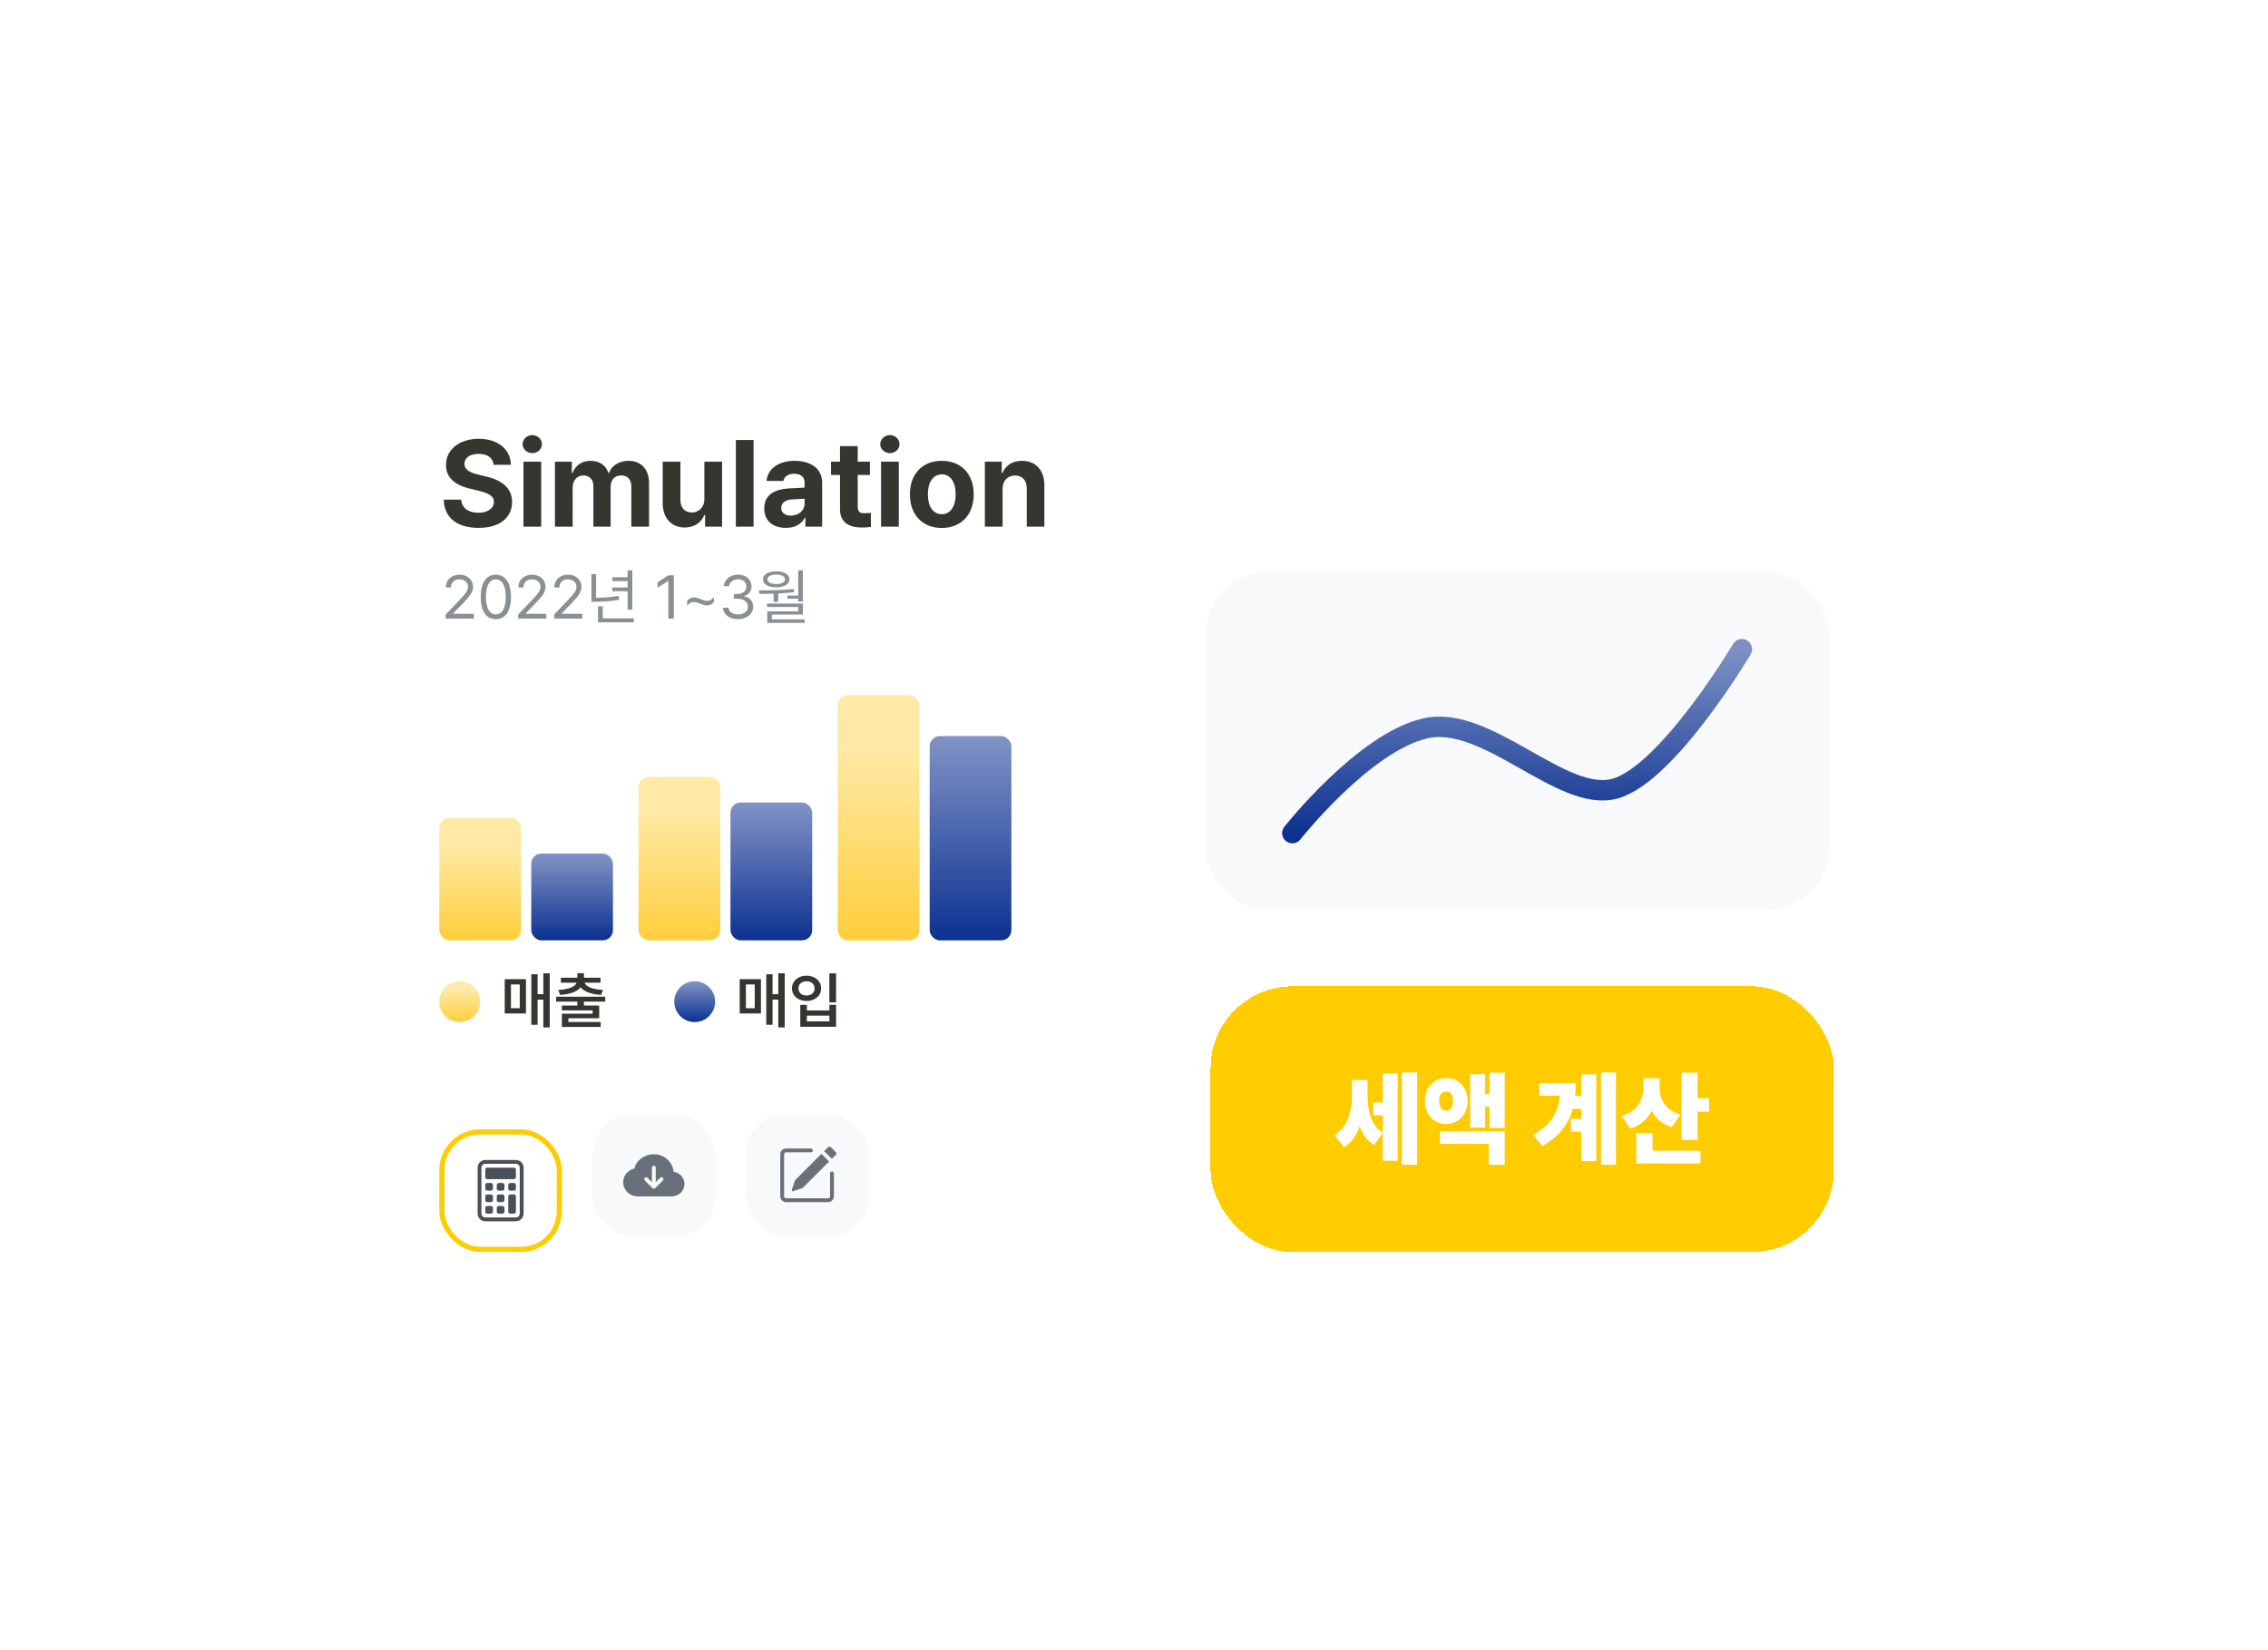 <svg width="444" height="323" viewBox="0 0 444 323" fill="none" xmlns="http://www.w3.org/2000/svg">
<g filter="url(#filter0_dii_5912_27708)">
<rect x="42" y="37.115" width="344" height="222" rx="30" fill="white" shape-rendering="crispEdges"/>
<path d="M88.641 77.998H92.016C91.969 74.998 89.496 72.912 85.734 72.912C82.019 72.912 79.301 74.963 79.312 78.045C79.312 80.529 81.07 81.959 83.93 82.662L85.781 83.107C87.633 83.564 88.688 84.103 88.688 85.263C88.688 86.529 87.492 87.396 85.641 87.396C83.766 87.396 82.406 86.529 82.289 84.818H78.867C78.973 88.463 81.586 90.361 85.688 90.349C89.824 90.361 92.238 88.369 92.25 85.263C92.238 82.439 90.07 80.963 87.164 80.295L85.641 79.92C84.176 79.592 82.91 79.041 82.922 77.81C82.934 76.685 83.93 75.865 85.711 75.865C87.434 75.865 88.5 76.65 88.641 77.998ZM94.477 90.115H97.945V77.388H94.477V90.115ZM94.312 73.967C94.312 74.927 95.168 75.724 96.211 75.724C97.242 75.724 98.098 74.927 98.086 73.967C98.098 72.982 97.242 72.197 96.211 72.185C95.168 72.197 94.312 72.982 94.312 73.967ZM100.641 90.115H104.109V82.474C104.098 81.033 105.012 80.084 106.195 80.084C107.379 80.084 108.176 80.892 108.164 82.146V90.115H111.539V82.334C111.527 80.986 112.301 80.084 113.602 80.084C114.738 80.084 115.605 80.787 115.594 82.24V90.115H119.062V81.56C119.062 78.783 117.41 77.224 115.055 77.224C113.191 77.224 111.738 78.174 111.211 79.615H111.094C110.672 78.15 109.371 77.224 107.625 77.224C105.914 77.224 104.625 78.127 104.086 79.615H103.945V77.388H100.641V90.115ZM129.891 84.701C129.891 86.435 128.695 87.338 127.43 87.349C126.07 87.338 125.203 86.4 125.203 84.888V77.388H121.734V85.498C121.734 88.474 123.48 90.279 126.023 90.279C127.945 90.279 129.316 89.295 129.891 87.818H130.031V90.115H133.359V77.388H129.891V84.701ZM139.523 73.146H136.055V90.115H139.523V73.146ZM141.609 86.552C141.621 89.072 143.414 90.361 145.852 90.349C147.738 90.361 148.957 89.529 149.578 88.357H149.672V90.115H152.953V81.537C152.965 78.467 150.34 77.224 147.562 77.224C144.188 77.224 142.266 78.959 142.055 81.162H145.359C145.547 80.295 146.285 79.767 147.469 79.756C148.77 79.767 149.496 80.377 149.508 81.443V82.474C148.969 82.498 147.258 82.58 146.344 82.638C143.895 82.791 141.621 83.717 141.609 86.552ZM144.938 86.459C144.938 85.474 145.699 84.9 146.906 84.795C147.492 84.748 148.98 84.666 149.508 84.642V85.568C149.52 86.916 148.418 87.947 146.836 87.959C145.723 87.947 144.938 87.431 144.938 86.459ZM162.305 77.388H159.914V74.342H156.445V77.388H154.688V79.99H156.445V86.693C156.422 89.166 158.133 90.291 160.641 90.279C161.496 90.291 162.117 90.221 162.492 90.162V87.42C162.07 87.455 161.461 87.49 161.109 87.49C160.406 87.467 159.902 87.221 159.914 86.201V79.99H162.305V77.388ZM164.484 90.115H167.953V77.388H164.484V90.115ZM164.32 73.967C164.32 74.927 165.176 75.724 166.219 75.724C167.25 75.724 168.105 74.927 168.094 73.967C168.105 72.982 167.25 72.197 166.219 72.185C165.176 72.197 164.32 72.982 164.32 73.967ZM176.367 90.373C180.223 90.361 182.613 87.724 182.625 83.787C182.613 79.861 180.223 77.224 176.367 77.224C172.523 77.224 170.121 79.861 170.133 83.787C170.121 87.724 172.523 90.361 176.367 90.373ZM173.648 83.787C173.648 81.549 174.574 79.873 176.391 79.873C178.16 79.873 179.098 81.549 179.086 83.787C179.098 86.013 178.16 87.666 176.391 87.677C174.574 87.666 173.648 86.013 173.648 83.787ZM188.273 82.756C188.273 81.08 189.27 80.107 190.711 80.107C192.152 80.107 192.996 81.045 193.008 82.615V90.115H196.453V82.006C196.465 79.041 194.73 77.224 192.07 77.224C190.184 77.224 188.824 78.15 188.25 79.615H188.109V77.388H184.805V90.115H188.273V82.756Z" fill="#37352F"/>
<path d="M79.25 108.115H84.758V107.177H80.715V107.107L82.66 105.103C84.16 103.556 84.6 102.818 84.606 101.869C84.6 100.551 83.51 99.513 81.969 99.513C80.434 99.513 79.273 100.521 79.285 102.021H80.281C80.287 101.072 80.92 100.433 81.934 100.427C82.889 100.433 83.615 100.996 83.621 101.869C83.615 102.654 83.135 103.228 82.133 104.295L79.238 107.342L79.25 108.115ZM89.07 108.232C90.951 108.232 92.035 106.65 92.035 103.873C92.035 101.119 90.934 99.513 89.07 99.513C87.201 99.513 86.1 101.119 86.106 103.873C86.1 106.65 87.189 108.232 89.07 108.232ZM87.125 103.873C87.131 101.676 87.852 100.433 89.07 100.427C90.289 100.433 91.01 101.676 91.004 103.873C91.01 106.07 90.295 107.295 89.07 107.295C87.84 107.295 87.131 106.07 87.125 103.873ZM93.441 108.115H98.949V107.177H94.906V107.107L96.852 105.103C98.352 103.556 98.791 102.818 98.797 101.869C98.791 100.551 97.701 99.513 96.16 99.513C94.625 99.513 93.465 100.521 93.477 102.021H94.473C94.478 101.072 95.111 100.433 96.125 100.427C97.08 100.433 97.807 100.996 97.812 101.869C97.807 102.654 97.326 103.228 96.324 104.295L93.43 107.342L93.441 108.115ZM100.484 108.115H105.992V107.177H101.949V107.107L103.895 105.103C105.395 103.556 105.834 102.818 105.84 101.869C105.834 100.551 104.744 99.513 103.203 99.513C101.668 99.513 100.508 100.521 100.52 102.021H101.516C101.521 101.072 102.154 100.433 103.168 100.427C104.123 100.433 104.85 100.996 104.855 101.869C104.85 102.654 104.369 103.228 103.367 104.295L100.473 107.342L100.484 108.115ZM115.789 98.658H114.863V100.029H111.863V100.767H114.863V102.021H111.863V102.76H114.863V106.369H115.789V98.658ZM107.773 104.822H108.559C110.088 104.81 111.506 104.74 113.199 104.424L113.105 103.662C111.518 103.949 110.135 104.031 108.699 104.037V99.408H107.773V104.822ZM109.074 108.842H116.07V108.068H110V105.713H109.074V108.842ZM123.91 99.631H122.844L120.734 101.037V102.103L122.797 100.732H122.844V108.115H123.91V99.631ZM126.512 104.635V105.607C126.869 105.121 127.32 104.875 127.836 104.869C128.697 104.875 129.512 105.549 130.402 105.549C130.918 105.549 131.375 105.32 131.762 104.881V103.908C131.41 104.394 130.953 104.64 130.426 104.646C129.57 104.64 128.762 103.972 127.871 103.967C127.355 103.972 126.893 104.195 126.512 104.635ZM136.496 108.232C138.189 108.232 139.455 107.201 139.449 105.806C139.455 104.728 138.787 103.937 137.68 103.767V103.709C138.57 103.457 139.133 102.754 139.121 101.787C139.133 100.574 138.148 99.513 136.531 99.513C135.025 99.513 133.771 100.416 133.719 101.763H134.738C134.785 100.931 135.611 100.433 136.52 100.427C137.486 100.433 138.107 100.996 138.102 101.845C138.107 102.719 137.387 103.299 136.355 103.299H135.664V104.224H136.355C137.674 104.23 138.412 104.881 138.418 105.806C138.412 106.691 137.604 107.295 136.484 107.295C135.471 107.295 134.668 106.791 134.609 105.982H133.543C133.596 107.33 134.809 108.232 136.496 108.232ZM149.188 98.658H148.262V103.615H146.152V104.224H148.262V104.799H149.188V98.658ZM140.562 102.584L140.668 103.275C141.512 103.275 142.461 103.275 143.445 103.24V104.834H144.348V103.205C145.385 103.158 146.445 103.07 147.465 102.924L147.406 102.326C145.156 102.572 142.578 102.595 140.562 102.584ZM141.371 100.427C141.371 101.4 142.391 101.98 143.961 101.986C145.514 101.98 146.539 101.4 146.551 100.427C146.539 99.461 145.514 98.857 143.961 98.857C142.391 98.857 141.371 99.461 141.371 100.427ZM142.156 105.842H148.273V106.685H142.203V108.947H149.527V108.267H143.105V107.33H149.188V105.174H142.156V105.842ZM142.238 100.427C142.232 99.871 142.912 99.496 143.961 99.502C144.998 99.496 145.678 99.871 145.684 100.427C145.678 100.978 144.998 101.353 143.961 101.353C142.912 101.353 142.232 100.978 142.238 100.427Z" fill="#899095"/>
<rect x="78" y="147.115" width="16" height="24" rx="2" fill="url(#paint0_linear_5912_27708)"/>
<rect x="96" y="154.115" width="16" height="17" rx="2" fill="url(#paint1_linear_5912_27708)"/>
<rect x="117" y="139.115" width="16" height="32" rx="2" fill="url(#paint2_linear_5912_27708)"/>
<rect x="135" y="144.115" width="16" height="27" rx="2" fill="url(#paint3_linear_5912_27708)"/>
<rect x="156" y="123.115" width="16" height="48" rx="2" fill="url(#paint4_linear_5912_27708)"/>
<rect x="174" y="131.115" width="16" height="40" rx="2" fill="url(#paint5_linear_5912_27708)"/>
<circle cx="82" cy="183.115" r="4" fill="url(#paint6_linear_5912_27708)"/>
<path d="M99.621 177.564H98.367V181.654H97.242V177.752H96.012V187.642H97.242V182.732H98.367V188.158H99.621V177.564ZM90.809 185.427H94.969V178.713H90.809V185.427ZM92.027 184.396V179.744H93.75V184.396H92.027ZM110.484 182.146H100.875V183.107H105.023V183.881H101.988V184.818H108.023V185.474H102V188.064H109.594V187.092H103.277V186.365H109.301V183.881H106.312V183.107H110.484V182.146ZM101.297 180.822L101.66 181.795C103.582 181.677 105 181.162 105.668 180.306C106.336 181.162 107.76 181.677 109.664 181.795L110.051 180.822C107.936 180.717 106.705 180.154 106.447 179.404H109.559V178.431H106.312V177.541H105.023V178.431H101.801V179.404H104.889C104.619 180.154 103.389 180.717 101.297 180.822Z" fill="#37352F"/>
<circle cx="128" cy="183.115" r="4" fill="url(#paint7_linear_5912_27708)"/>
<path d="M145.621 177.564H144.367V181.654H143.242V177.752H142.012V187.642H143.242V182.732H144.367V188.158H145.621V177.564ZM136.809 185.427H140.969V178.713H136.809V185.427ZM138.027 184.396V179.744H139.75V184.396H138.027ZM155.676 177.564H154.363V183.248H155.676V177.564ZM147.039 180.517C147.039 181.965 148.258 182.984 149.898 182.978C151.533 182.984 152.752 181.965 152.746 180.517C152.752 179.047 151.533 178.027 149.898 178.033C148.258 178.027 147.039 179.047 147.039 180.517ZM148.316 180.517C148.311 179.668 148.973 179.117 149.898 179.123C150.807 179.117 151.469 179.668 151.469 180.517C151.469 181.367 150.807 181.906 149.898 181.912C148.973 181.906 148.311 181.367 148.316 180.517ZM148.668 188.029H155.676V183.74H154.375V184.83H149.957V183.74H148.668V188.029ZM149.957 186.974V185.849H154.375V186.974H149.957Z" fill="#37352F"/>
<g filter="url(#filter1_d_5912_27708)">
<rect x="78" y="205.115" width="24" height="24" rx="8" fill="white"/>
<g clip-path="url(#clip0_5912_27708)">
<path fill-rule="evenodd" clip-rule="evenodd" d="M93 211.865H87C86.801 211.865 86.61 211.944 86.47 212.085C86.329 212.225 86.25 212.416 86.25 212.615V221.615C86.25 221.814 86.329 222.005 86.47 222.145C86.61 222.286 86.801 222.365 87 222.365H93C93.199 222.365 93.39 222.286 93.53 222.145C93.671 222.005 93.75 221.814 93.75 221.615V212.615C93.75 212.416 93.671 212.225 93.53 212.085C93.39 211.944 93.199 211.865 93 211.865ZM87 211.115C86.602 211.115 86.221 211.273 85.939 211.554C85.658 211.836 85.5 212.217 85.5 212.615V221.615C85.5 222.013 85.658 222.394 85.939 222.676C86.221 222.957 86.602 223.115 87 223.115H93C93.398 223.115 93.779 222.957 94.061 222.676C94.342 222.394 94.5 222.013 94.5 221.615V212.615C94.5 212.217 94.342 211.836 94.061 211.554C93.779 211.273 93.398 211.115 93 211.115H87Z" fill="#495057"/>
<path d="M87 212.99C87 212.891 87.04 212.795 87.11 212.725C87.18 212.654 87.275 212.615 87.375 212.615H92.625C92.725 212.615 92.82 212.654 92.89 212.725C92.96 212.795 93 212.891 93 212.99V214.49C93 214.589 92.96 214.685 92.89 214.755C92.82 214.825 92.725 214.865 92.625 214.865H87.375C87.275 214.865 87.18 214.825 87.11 214.755C87.04 214.685 87 214.589 87 214.49V212.99ZM87 215.99C87 215.891 87.04 215.795 87.11 215.725C87.18 215.654 87.275 215.615 87.375 215.615H88.125C88.225 215.615 88.32 215.654 88.39 215.725C88.46 215.795 88.5 215.891 88.5 215.99V216.74C88.5 216.839 88.46 216.935 88.39 217.005C88.32 217.075 88.225 217.115 88.125 217.115H87.375C87.275 217.115 87.18 217.075 87.11 217.005C87.04 216.935 87 216.839 87 216.74V215.99ZM87 218.24C87 218.141 87.04 218.045 87.11 217.975C87.18 217.904 87.275 217.865 87.375 217.865H88.125C88.225 217.865 88.32 217.904 88.39 217.975C88.46 218.045 88.5 218.141 88.5 218.24V218.99C88.5 219.089 88.46 219.185 88.39 219.255C88.32 219.325 88.225 219.365 88.125 219.365H87.375C87.275 219.365 87.18 219.325 87.11 219.255C87.04 219.185 87 219.089 87 218.99V218.24ZM87 220.49C87 220.391 87.04 220.295 87.11 220.225C87.18 220.154 87.275 220.115 87.375 220.115H88.125C88.225 220.115 88.32 220.154 88.39 220.225C88.46 220.295 88.5 220.391 88.5 220.49V221.24C88.5 221.339 88.46 221.435 88.39 221.505C88.32 221.575 88.225 221.615 88.125 221.615H87.375C87.275 221.615 87.18 221.575 87.11 221.505C87.04 221.435 87 221.339 87 221.24V220.49ZM89.25 215.99C89.25 215.891 89.29 215.795 89.36 215.725C89.43 215.654 89.525 215.615 89.625 215.615H90.375C90.475 215.615 90.57 215.654 90.64 215.725C90.71 215.795 90.75 215.891 90.75 215.99V216.74C90.75 216.839 90.71 216.935 90.64 217.005C90.57 217.075 90.475 217.115 90.375 217.115H89.625C89.525 217.115 89.43 217.075 89.36 217.005C89.29 216.935 89.25 216.839 89.25 216.74V215.99ZM89.25 218.24C89.25 218.141 89.29 218.045 89.36 217.975C89.43 217.904 89.525 217.865 89.625 217.865H90.375C90.475 217.865 90.57 217.904 90.64 217.975C90.71 218.045 90.75 218.141 90.75 218.24V218.99C90.75 219.089 90.71 219.185 90.64 219.255C90.57 219.325 90.475 219.365 90.375 219.365H89.625C89.525 219.365 89.43 219.325 89.36 219.255C89.29 219.185 89.25 219.089 89.25 218.99V218.24ZM89.25 220.49C89.25 220.391 89.29 220.295 89.36 220.225C89.43 220.154 89.525 220.115 89.625 220.115H90.375C90.475 220.115 90.57 220.154 90.64 220.225C90.71 220.295 90.75 220.391 90.75 220.49V221.24C90.75 221.339 90.71 221.435 90.64 221.505C90.57 221.575 90.475 221.615 90.375 221.615H89.625C89.525 221.615 89.43 221.575 89.36 221.505C89.29 221.435 89.25 221.339 89.25 221.24V220.49ZM91.5 215.99C91.5 215.891 91.54 215.795 91.61 215.725C91.68 215.654 91.775 215.615 91.875 215.615H92.625C92.725 215.615 92.82 215.654 92.89 215.725C92.96 215.795 93 215.891 93 215.99V216.74C93 216.839 92.96 216.935 92.89 217.005C92.82 217.075 92.725 217.115 92.625 217.115H91.875C91.775 217.115 91.68 217.075 91.61 217.005C91.54 216.935 91.5 216.839 91.5 216.74V215.99ZM91.5 218.24C91.5 218.141 91.54 218.045 91.61 217.975C91.68 217.904 91.775 217.865 91.875 217.865H92.625C92.725 217.865 92.82 217.904 92.89 217.975C92.96 218.045 93 218.141 93 218.24V221.24C93 221.339 92.96 221.435 92.89 221.505C92.82 221.575 92.725 221.615 92.625 221.615H91.875C91.775 221.615 91.68 221.575 91.61 221.505C91.54 221.435 91.5 221.339 91.5 221.24V218.24Z" fill="#495057"/>
</g>
<rect x="78.5" y="205.615" width="23" height="23" rx="7.5" stroke="#FFCC00"/>
</g>
<rect x="108" y="205.115" width="24" height="24" rx="8" fill="#F8F9FA"/>
<path fill-rule="evenodd" clip-rule="evenodd" d="M120 212.99C119.01 212.993 118.054 213.35 117.305 213.996C116.73 214.491 116.314 215.136 116.206 215.784C114.949 216.061 114 217.156 114 218.478C114 220.014 115.281 221.24 116.836 221.24H123.515C124.877 221.24 126 220.167 126 218.82C126 217.593 125.069 216.593 123.875 216.424C123.692 214.489 122.018 212.99 120 212.99ZM121.766 218.13L120.266 219.63C120.231 219.665 120.189 219.693 120.144 219.712C120.098 219.731 120.049 219.741 120 219.741C119.951 219.741 119.902 219.731 119.856 219.712C119.811 219.693 119.769 219.665 119.734 219.63L118.234 218.13C118.2 218.096 118.172 218.054 118.153 218.009C118.134 217.963 118.125 217.914 118.125 217.865C118.125 217.816 118.134 217.767 118.153 217.721C118.172 217.676 118.2 217.634 118.234 217.599C118.305 217.529 118.4 217.49 118.5 217.49C118.549 217.49 118.598 217.499 118.644 217.518C118.689 217.537 118.731 217.565 118.766 217.599L119.625 218.46V215.615C119.625 215.516 119.665 215.42 119.735 215.35C119.805 215.279 119.901 215.24 120 215.24C120.099 215.24 120.195 215.279 120.265 215.35C120.335 215.42 120.375 215.516 120.375 215.615V218.46L121.234 217.599C121.305 217.529 121.4 217.49 121.5 217.49C121.6 217.49 121.695 217.529 121.766 217.599C121.836 217.67 121.875 217.765 121.875 217.865C121.875 217.965 121.836 218.06 121.766 218.13V218.13Z" fill="#68717A"/>
<rect x="138" y="205.115" width="24" height="24" rx="8" fill="#F8F9FA"/>
<g clip-path="url(#clip1_5912_27708)">
<path d="M155.626 212.57C155.696 212.641 155.736 212.736 155.736 212.835C155.736 212.934 155.696 213.029 155.626 213.1L154.844 213.883L153.344 212.383L154.126 211.6C154.197 211.529 154.292 211.49 154.391 211.49C154.491 211.49 154.586 211.529 154.657 211.6L155.626 212.57V212.57ZM154.314 214.412L152.814 212.912L147.704 218.023C147.663 218.064 147.632 218.114 147.613 218.17L147.01 219.98C146.999 220.013 146.997 220.049 147.005 220.083C147.013 220.116 147.03 220.147 147.055 220.172C147.08 220.196 147.11 220.214 147.144 220.222C147.178 220.23 147.214 220.228 147.247 220.217L149.057 219.614C149.112 219.595 149.163 219.565 149.204 219.524L154.314 214.413V214.412Z" fill="#68717A"/>
<path fill-rule="evenodd" clip-rule="evenodd" d="M144.75 221.24C144.75 221.538 144.869 221.825 145.08 222.035C145.29 222.246 145.577 222.365 145.875 222.365H154.125C154.423 222.365 154.71 222.246 154.92 222.035C155.131 221.825 155.25 221.538 155.25 221.24V216.74C155.25 216.641 155.21 216.545 155.14 216.475C155.07 216.404 154.974 216.365 154.875 216.365C154.776 216.365 154.68 216.404 154.61 216.475C154.54 216.545 154.5 216.641 154.5 216.74V221.24C154.5 221.339 154.46 221.435 154.39 221.505C154.32 221.575 154.224 221.615 154.125 221.615H145.875C145.776 221.615 145.68 221.575 145.61 221.505C145.54 221.435 145.5 221.339 145.5 221.24V212.99C145.5 212.891 145.54 212.795 145.61 212.725C145.68 212.654 145.776 212.615 145.875 212.615H150.75C150.849 212.615 150.945 212.575 151.015 212.505C151.085 212.435 151.125 212.339 151.125 212.24C151.125 212.141 151.085 212.045 151.015 211.975C150.945 211.904 150.849 211.865 150.75 211.865H145.875C145.577 211.865 145.29 211.984 145.08 212.194C144.869 212.405 144.75 212.692 144.75 212.99V221.24Z" fill="#68717A"/>
</g>
<g filter="url(#filter2_d_5912_27708)">
<rect x="228" y="95.115" width="122" height="66" rx="12" fill="#F8F9FA" shape-rendering="crispEdges"/>
<path d="M245 146.115C245 146.115 259.022 128.329 271.065 125.597C283.108 122.865 297.732 140.169 308.054 137.436C318.377 134.704 333 110.115 333 110.115" stroke="url(#paint8_linear_5912_27708)" stroke-width="4" stroke-linecap="round"/>
</g>
<g filter="url(#filter3_dii_5912_27708)">
<rect x="228" y="177.115" width="122" height="52" rx="16" fill="#FFCC00" shape-rendering="crispEdges"/>
<path d="M258.717 198.162V195.447H255.67V198.318C255.67 201.355 255.025 204.519 252.232 206.287L254.127 208.611C255.611 207.703 256.578 206.238 257.193 204.48C257.73 206.043 258.609 207.342 260.006 208.181L261.686 205.779C259.146 204.09 258.717 201.131 258.717 198.162ZM259.83 202.361H261.705V211.267H264.615V194.197H261.705V199.842H259.83V202.361ZM265.436 212.049H268.424V193.982H265.436V212.049ZM274.107 195.056C271.705 195.056 269.947 196.931 269.947 199.568C269.947 202.234 271.705 204.051 274.107 204.06C276.52 204.051 278.307 202.234 278.307 199.568C278.307 196.931 276.52 195.056 274.107 195.056ZM272.74 199.568C272.73 198.299 273.268 197.713 274.107 197.713C274.928 197.713 275.465 198.299 275.475 199.568C275.465 200.818 274.928 201.453 274.107 201.443C273.268 201.453 272.73 200.818 272.74 199.568ZM272.896 207.967H282.447V212.049H285.572V205.486H272.896V207.967ZM278.814 204.744H281.725V200.701H282.604V204.822H285.572V194.021H282.604V198.22H281.725V194.314H278.814V204.744ZM307.35 193.982H304.42V212.049H307.35V193.982ZM291.158 206.209L292.955 208.396C296.305 206.424 298.072 204.031 298.883 201.111H300.572V203.064H298.521V205.584H300.572V211.326H303.502V194.353H300.572V198.592H299.352C299.439 197.781 299.479 196.931 299.479 196.052H292.35V198.533H296.383C296.041 201.892 294.635 204.148 291.158 206.209ZM315.904 196.892V195.115H312.74V196.912C312.73 199.138 311.715 201.551 308.443 202.498L310.182 204.959C312.193 204.314 313.551 203.054 314.361 201.453C315.123 202.927 316.383 204.08 318.287 204.685L319.947 202.244C316.842 201.306 315.904 199.09 315.904 196.892ZM311.334 211.795H323.893V209.295H314.518V205.857H311.334V211.795ZM320.182 207.166H323.326V201.658H325.572V199.041H323.326V194.021H320.182V207.166Z" fill="white"/>
</g>
</g>
<defs>
<filter id="filter0_dii_5912_27708" x="0" y="0.115" width="444" height="322" filterUnits="userSpaceOnUse" color-interpolation-filters="sRGB">
<feFlood flood-opacity="0" result="BackgroundImageFix"/>
<feColorMatrix in="SourceAlpha" type="matrix" values="0 0 0 0 0 0 0 0 0 0 0 0 0 0 0 0 0 0 127 0" result="hardAlpha"/>
<feOffset dx="8" dy="13"/>
<feGaussianBlur stdDeviation="25"/>
<feComposite in2="hardAlpha" operator="out"/>
<feColorMatrix type="matrix" values="0 0 0 0 0.658 0 0 0 0 0.592 0 0 0 0 0.321 0 0 0 0.4 0"/>
<feBlend mode="normal" in2="BackgroundImageFix" result="effect1_dropShadow_5912_27708"/>
<feBlend mode="normal" in="SourceGraphic" in2="effect1_dropShadow_5912_27708" result="shape"/>
<feColorMatrix in="SourceAlpha" type="matrix" values="0 0 0 0 0 0 0 0 0 0 0 0 0 0 0 0 0 0 127 0" result="hardAlpha"/>
<feOffset dx="4" dy="4"/>
<feGaussianBlur stdDeviation="2"/>
<feComposite in2="hardAlpha" operator="arithmetic" k2="-1" k3="1"/>
<feColorMatrix type="matrix" values="0 0 0 0 0.908 0 0 0 0 0.908 0 0 0 0 0.908 0 0 0 0.36 0"/>
<feBlend mode="normal" in2="shape" result="effect2_innerShadow_5912_27708"/>
<feColorMatrix in="SourceAlpha" type="matrix" values="0 0 0 0 0 0 0 0 0 0 0 0 0 0 0 0 0 0 127 0" result="hardAlpha"/>
<feOffset dx="-4" dy="-4"/>
<feGaussianBlur stdDeviation="6"/>
<feComposite in2="hardAlpha" operator="arithmetic" k2="-1" k3="1"/>
<feColorMatrix type="matrix" values="0 0 0 0 0.817 0 0 0 0 0.817 0 0 0 0 0.817 0 0 0 1 0"/>
<feBlend mode="normal" in2="effect2_innerShadow_5912_27708" result="effect3_innerShadow_5912_27708"/>
</filter>
<filter id="filter1_d_5912_27708" x="74" y="204.115" width="32" height="32" filterUnits="userSpaceOnUse" color-interpolation-filters="sRGB">
<feFlood flood-opacity="0" result="BackgroundImageFix"/>
<feColorMatrix in="SourceAlpha" type="matrix" values="0 0 0 0 0 0 0 0 0 0 0 0 0 0 0 0 0 0 127 0" result="hardAlpha"/>
<feOffset dy="3"/>
<feGaussianBlur stdDeviation="2"/>
<feColorMatrix type="matrix" values="0 0 0 0 0.85 0 0 0 0 0.709 0 0 0 0 0.135 0 0 0 0.31 0"/>
<feBlend mode="normal" in2="BackgroundImageFix" result="effect1_dropShadow_5912_27708"/>
<feBlend mode="normal" in="SourceGraphic" in2="effect1_dropShadow_5912_27708" result="shape"/>
</filter>
<filter id="filter2_d_5912_27708" x="224" y="95.115" width="130" height="74" filterUnits="userSpaceOnUse" color-interpolation-filters="sRGB">
<feFlood flood-opacity="0" result="BackgroundImageFix"/>
<feColorMatrix in="SourceAlpha" type="matrix" values="0 0 0 0 0 0 0 0 0 0 0 0 0 0 0 0 0 0 127 0" result="hardAlpha"/>
<feOffset dy="4"/>
<feGaussianBlur stdDeviation="2"/>
<feComposite in2="hardAlpha" operator="out"/>
<feColorMatrix type="matrix" values="0 0 0 0 0 0 0 0 0 0 0 0 0 0 0 0 0 0 0.08 0"/>
<feBlend mode="normal" in2="BackgroundImageFix" result="effect1_dropShadow_5912_27708"/>
<feBlend mode="normal" in="SourceGraphic" in2="effect1_dropShadow_5912_27708" result="shape"/>
</filter>
<filter id="filter3_dii_5912_27708" x="225" y="173.115" width="130" height="63" filterUnits="userSpaceOnUse" color-interpolation-filters="sRGB">
<feFlood flood-opacity="0" result="BackgroundImageFix"/>
<feColorMatrix in="SourceAlpha" type="matrix" values="0 0 0 0 0 0 0 0 0 0 0 0 0 0 0 0 0 0 127 0" result="hardAlpha"/>
<feOffset dx="1" dy="3"/>
<feGaussianBlur stdDeviation="2"/>
<feComposite in2="hardAlpha" operator="out"/>
<feColorMatrix type="matrix" values="0 0 0 0 0.898 0 0 0 0 0.725 0 0 0 0 0.024 0 0 0 0.25 0"/>
<feBlend mode="normal" in2="BackgroundImageFix" result="effect1_dropShadow_5912_27708"/>
<feBlend mode="normal" in="SourceGraphic" in2="effect1_dropShadow_5912_27708" result="shape"/>
<feColorMatrix in="SourceAlpha" type="matrix" values="0 0 0 0 0 0 0 0 0 0 0 0 0 0 0 0 0 0 127 0" result="hardAlpha"/>
<feOffset dy="4"/>
<feGaussianBlur stdDeviation="4"/>
<feComposite in2="hardAlpha" operator="arithmetic" k2="-1" k3="1"/>
<feColorMatrix type="matrix" values="0 0 0 0 1 0 0 0 0 1 0 0 0 0 1 0 0 0 0.36 0"/>
<feBlend mode="normal" in2="shape" result="effect2_innerShadow_5912_27708"/>
<feColorMatrix in="SourceAlpha" type="matrix" values="0 0 0 0 0 0 0 0 0 0 0 0 0 0 0 0 0 0 127 0" result="hardAlpha"/>
<feOffset dy="-4"/>
<feGaussianBlur stdDeviation="4"/>
<feComposite in2="hardAlpha" operator="arithmetic" k2="-1" k3="1"/>
<feColorMatrix type="matrix" values="0 0 0 0 0.771 0 0 0 0 0.636 0 0 0 0 0.09 0 0 0 1 0"/>
<feBlend mode="normal" in2="effect2_innerShadow_5912_27708" result="effect3_innerShadow_5912_27708"/>
</filter>
<linearGradient id="paint0_linear_5912_27708" x1="86" y1="147.115" x2="86" y2="171.115" gradientUnits="userSpaceOnUse">
<stop offset="0.224" stop-color="#FFCE3B" stop-opacity="0.46"/>
<stop offset="1" stop-color="#FFCE3B"/>
</linearGradient>
<linearGradient id="paint1_linear_5912_27708" x1="104" y1="154.115" x2="104" y2="171.115" gradientUnits="userSpaceOnUse">
<stop stop-color="#0D3191" stop-opacity="0.52"/>
<stop offset="1" stop-color="#0D3191"/>
</linearGradient>
<linearGradient id="paint2_linear_5912_27708" x1="125" y1="139.115" x2="125" y2="171.115" gradientUnits="userSpaceOnUse">
<stop offset="0.224" stop-color="#FFCE3B" stop-opacity="0.46"/>
<stop offset="1" stop-color="#FFCE3B"/>
</linearGradient>
<linearGradient id="paint3_linear_5912_27708" x1="143" y1="144.115" x2="143" y2="171.115" gradientUnits="userSpaceOnUse">
<stop stop-color="#0D3191" stop-opacity="0.52"/>
<stop offset="1" stop-color="#0D3191"/>
</linearGradient>
<linearGradient id="paint4_linear_5912_27708" x1="164" y1="123.115" x2="164" y2="171.115" gradientUnits="userSpaceOnUse">
<stop offset="0.224" stop-color="#FFCE3B" stop-opacity="0.46"/>
<stop offset="1" stop-color="#FFCE3B"/>
</linearGradient>
<linearGradient id="paint5_linear_5912_27708" x1="182" y1="131.115" x2="182" y2="171.115" gradientUnits="userSpaceOnUse">
<stop stop-color="#0D3191" stop-opacity="0.52"/>
<stop offset="1" stop-color="#0D3191"/>
</linearGradient>
<linearGradient id="paint6_linear_5912_27708" x1="82" y1="179.115" x2="82" y2="187.115" gradientUnits="userSpaceOnUse">
<stop offset="0.224" stop-color="#FFCE3B" stop-opacity="0.46"/>
<stop offset="1" stop-color="#FFCE3B"/>
</linearGradient>
<linearGradient id="paint7_linear_5912_27708" x1="128" y1="179.115" x2="128" y2="187.115" gradientUnits="userSpaceOnUse">
<stop stop-color="#0D3191" stop-opacity="0.52"/>
<stop offset="1" stop-color="#0D3191"/>
</linearGradient>
<linearGradient id="paint8_linear_5912_27708" x1="289" y1="110.115" x2="289" y2="146.115" gradientUnits="userSpaceOnUse">
<stop stop-color="#0D3191" stop-opacity="0.52"/>
<stop offset="1" stop-color="#0D3191"/>
</linearGradient>
<clipPath id="clip0_5912_27708">
<rect width="12" height="12" fill="white" transform="translate(84 211.115)"/>
</clipPath>
<clipPath id="clip1_5912_27708">
<rect width="12" height="12" fill="white" transform="translate(144 211.115)"/>
</clipPath>
</defs>
</svg>
